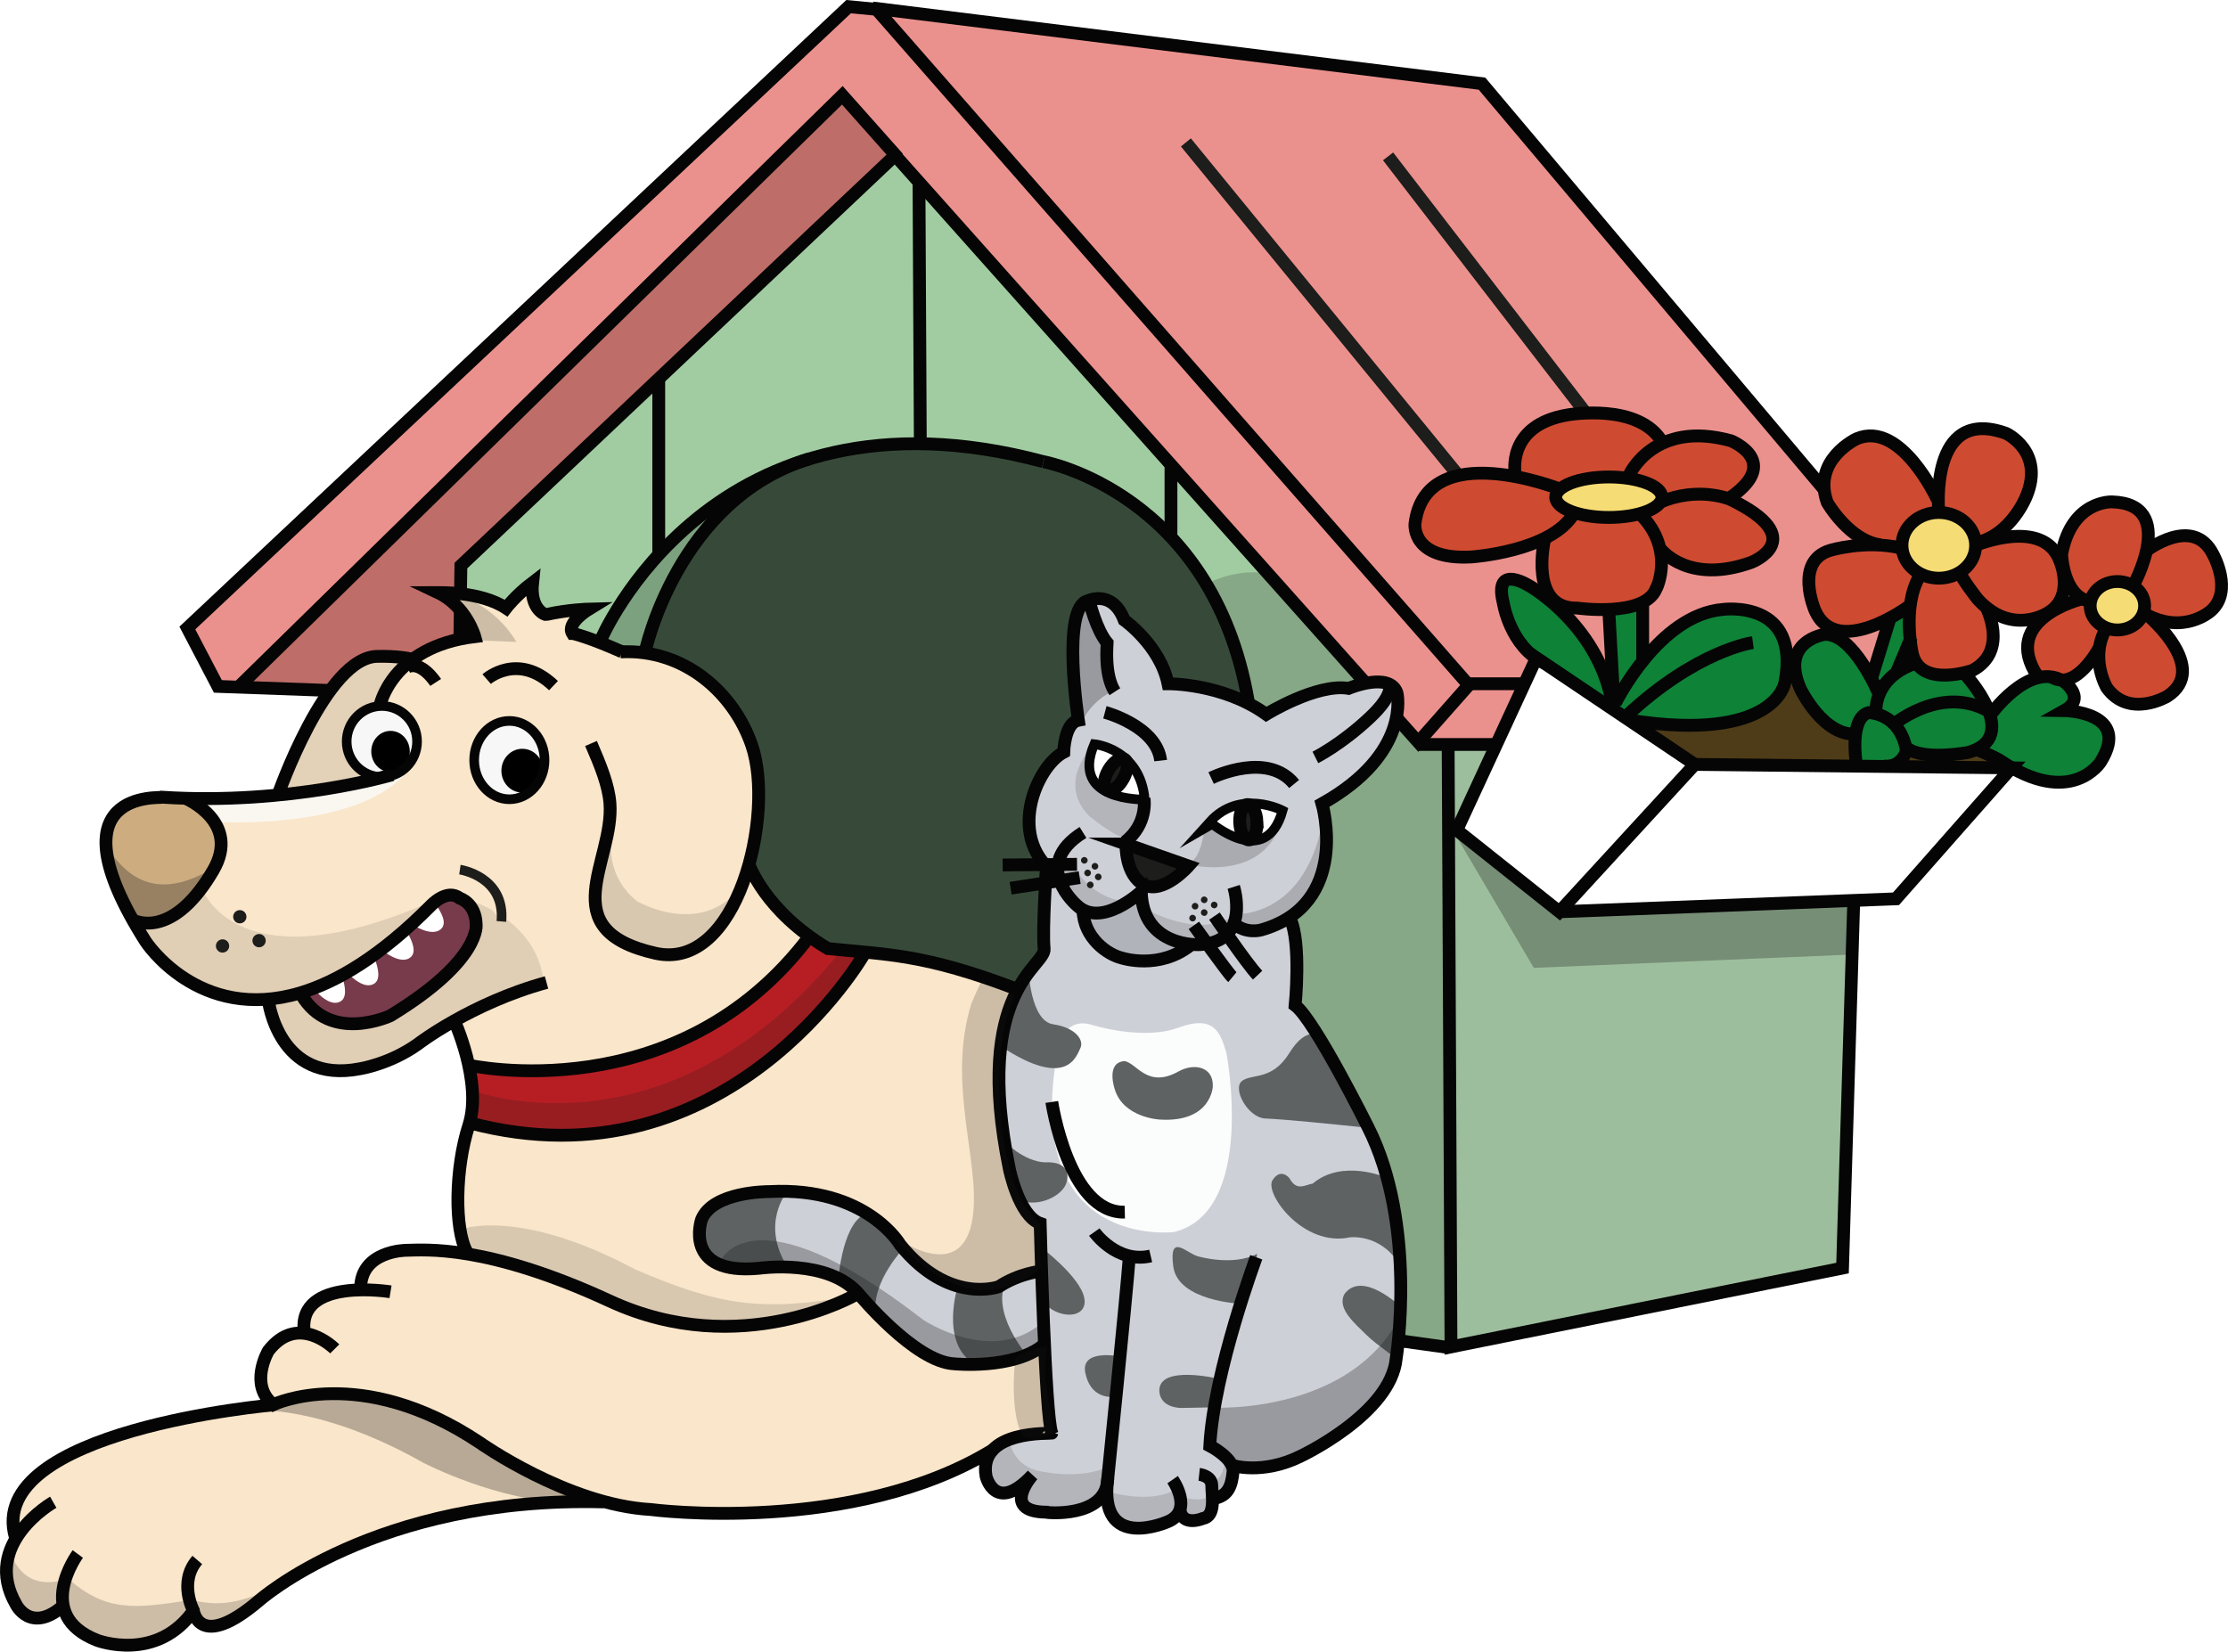 <?xml version="1.0" encoding="UTF-8"?><svg xmlns="http://www.w3.org/2000/svg" xmlns:xlink="http://www.w3.org/1999/xlink" viewBox="0 0 173.782 128.848"><defs><linearGradient x1="127.663" y1="85.184" x2="139.041" y2="50.522" gradientUnits="userSpaceOnUse"><stop offset="0" stop-color="#84888c"/><stop offset=".283" stop-color="#9ea1a6"/><stop offset="1" stop-color="#dfe0e6"/></linearGradient><linearGradient x1="108.417" y1="60.902" x2="102.451" y2="54.681" gradientUnits="userSpaceOnUse"><stop offset="0" stop-color="#dfe0e6"/><stop offset=".884" stop-color="#8e9296"/><stop offset="1" stop-color="#84888c"/></linearGradient><linearGradient x1="89.834" y1="56.936" x2="77.769" y2="44.358" xlink:href="#c"/><linearGradient x1="2.198" y1="59.598" x2="13.586" y2="66.725" gradientUnits="userSpaceOnUse"><stop offset=".001" stop-color="#7b633f"/><stop offset=".335" stop-color="#7d6540"/><stop offset=".53" stop-color="#856c47"/><stop offset=".688" stop-color="#937952"/><stop offset=".828" stop-color="#a78b62"/><stop offset=".953" stop-color="#c1a276"/><stop offset="1" stop-color="#cdad80"/></linearGradient></defs><g><path d="m21.864,109.165s8.286-8.389,25.375-.931c0,0,17.607,7.561,34.801,3.573" fill="#7b633f" stroke="#050505" stroke-miterlimit="10"/><path d="m21.319,109.58s6.965-8.388,26.437-1.76c19.472,6.628,32.106,4.245,33.09,4.09" fill="#7b633f" stroke="#050505" stroke-miterlimit="10"/><polygon points="14.51 49.094 16.892 53.755 25.593 53.962 27.664 51.993 30.564 51.166 32.014 51.58 35.949 49.82 35.949 44.019 69.817 12.223 87.32 31.798 99.439 45.469 105.342 51.787 110.624 57.898 116.527 58.312 118.597 53.445 119.737 51.373 117.874 49.301 117.252 46.402 117.382 45.211 118.34 45.263 120.333 46.169 120.359 43.503 120.359 41.948 116.941 43.191 114.663 43.605 111.246 42.88 110.313 41.016 111.661 38.633 114.766 37.183 116.839 36.872 118.184 36.872 118.495 34.284 120.05 32.885 124.038 32.16 126.78 32.419 128.645 33.454 129.785 34.802 131.339 34.179 134.758 34.386 136.31 35.423 136.827 36.976 136.103 38.115 135.273 38.944 136.723 39.876 137.657 41.015 138.175 42.362 137.345 43.501 135.689 44.226 133.617 44.537 131.856 44.226 130.096 43.501 129.37 42.983 129.37 45.469 128.749 46.505 128.231 48.058 128.231 49.612 128.231 50.855 130.405 49.094 132.476 47.851 136 47.748 137.864 48.368 139.002 49.612 139.417 51.062 140.038 51.372 141.074 50.026 142.524 49.715 143.973 50.233 145.216 51.787 145.943 52.822 146.563 50.855 147.184 49.301 147.184 48.368 144.905 49.301 143.249 49.197 141.904 48.058 140.97 46.09 141.074 44.226 142.007 43.087 144.181 42.568 146.149 42.465 143.87 41.325 142.524 39.151 142.11 37.701 140.919 36.563 128.231 21.44 121.085 13.465 116.114 7.562 115.493 6.733 89.91 3.419 76.342 1.969 71.681 1.036 67.85 .622 65.778 .622 14.51 49.094" fill="#eb918d" stroke-width="0"/><polygon points="121.68 47.308 125.669 47.438 125.669 49.302 125.669 53.418 123.649 49.534 121.68 47.308" fill="#eb918d" stroke-width="0"/><line x1="113.783" y1="37.132" x2="92.499" y2="11.11" fill="none" stroke="#1d1d1b" stroke-miterlimit="10"/><line x1="123.881" y1="32.472" x2="108.268" y2="12.198" fill="none" stroke="#1d1d1b" stroke-miterlimit="10"/><polygon points="132.01 59.814 156.701 59.983 147.806 70.119 121.654 71.155 113.628 64.682 119.79 51.321 132.01 59.814" fill="url(#b)" stroke-width="0"/><polygon points="108.811 56.189 110.573 57.975 112.671 58.002 116.736 58.156 113.551 64.786 120.436 70.223 121.887 71.077 133.669 70.637 144.025 70.171 144.595 70.223 143.87 93.319 143.767 97.98 143.666 99.016 112.955 105.282 109.175 104.66 109.123 98.807 107.622 90.419 103.996 83.169 101.822 79.234 100.941 78.043 100.941 74.521 100.836 72.553 100.836 71.414 102.598 69.446 103.53 67.167 103.427 65.199 103.064 62.662 105.291 61.419 107.103 59.348 107.931 58.261 108.811 56.189" fill="#a1cca1" stroke-width="0"/><polyline points="70.749 80.762 71.681 80.917 74.943 79.674 75.41 78.975 74.555 76.8 72.924 75.48 72.691 74.237 72.691 71.362 72.924 69.11 76.031 70.275 78.905 70.819 81.391 70.353" fill="#a1cca1" stroke-width="0"/><polyline points="97.082 54.661 98.403 55.516 100.423 54.584 103.297 53.807 105.317 53.652 106.404 53.263 104.229 50.622 97.626 43.631 92.965 38.193 89.547 34.387 85.974 30.426 78.75 22.114 69.584 12.249 35.949 44.175 35.872 49.613 46.436 50.078 47.911 50.933 50.164 50.777 53.349 51.943 56.146 53.807 57.699 56.293 59.097 60.488 59.097 63.75 58.787 65.459 58.422 67.427 59.975 69.796 61.006 71.414 62.372 72.165 62.826 74.547 62.749 76.956 63.914 79.829 66.477 81.615 69.273 81.615 70.905 79.441" fill="#a1cca1" stroke-width="0"/><polygon points="18.705 53.496 65.7 7.433 69.817 12.12 35.949 44.175 35.949 49.82 33.1 50.933 31.858 51.71 29.321 51.321 27.585 51.865 25.593 53.962 18.705 53.496" fill="#bf6d68" stroke-width="0"/><polyline points="113.005 105.127 109.175 104.66 108.725 93.815 106.687 87.985 103.751 82.399 101.019 78.431 101.019 73.797 100.631 71.674 101.932 70.341 103.375 66.495 103.167 62.818 105.86 60.901 107.725 58.83 108.915 56.905 109.096 55.904 110.805 58.079 112.942 58.235 112.904 62.973" fill="#1d1d1b" opacity=".2" stroke-width="0"/><polygon points="112.98 58.002 113.292 105.074 143.82 99.016 144.673 70.275 121.837 71.129 113.602 64.838 116.71 58.002 112.98 58.002" fill="#9dbe9d" stroke-width="0"/><path d="m94.053,45.573s2.589-1.45,5.282-.726l1.243,1.554,3.107,3.832,1.761,1.967.725,1.243-1.139.415-3.21.31-2.694,1.243-1.864-.622-1.036-4.868-1.657-3.108-.517-1.242Z" fill="#1d1d1b" opacity=".2" stroke-width="0"/><polygon points="113.421 64.941 119.635 75.506 144.389 74.469 144.699 70.179 129.632 70.693 121.63 71.002 113.421 64.941" fill="#1d1d1b" opacity=".3" stroke-width="0"/><polygon points="127.571 56.681 128.62 57.38 130.213 58.468 131.764 59.439 133.125 59.711 153.904 59.827 156.895 59.983 138.913 51.749 128.736 55.477 127.3 56.293 127.571 56.681" fill="#4e3c18" stroke-width="0"/><polygon points="112.58 37.552 111.415 38.485 110.716 39.728 110.366 41.068 110.832 42.232 112.152 43.087 115.415 43.32 119.842 42.31 120.464 42.077 120.308 43.786 120.542 45.884 121.63 46.894 123.881 47.593 127.532 47.282 129.241 45.651 129.63 43.087 130.95 43.864 133.01 44.407 135.223 44.252 137.631 43.165 138.252 41.767 137.474 40.524 135.923 39.514 135.144 38.738 136.155 37.573 136.62 36.407 136.466 35.241 134.834 34.387 132.348 33.99 130.405 34.387 129.552 34.155 128.387 33.067 125.278 31.979 123.104 32.367 121.163 32.446 119.61 32.989 118.444 34.62 118.055 36.174 118.055 36.95 116.036 36.64 113.551 37.359 112.58 37.552" fill="#ce4b31" stroke-width="0"/><polygon points="143.145 40.214 142.214 38.426 142.524 36.718 143.767 34.776 145.787 33.921 147.341 34.465 149.049 35.941 150.136 37.494 150.991 39.126 151.768 36.096 152.777 34.077 154.798 33.533 156.429 33.844 157.749 35.087 158.372 36.485 157.827 38.97 156.429 41.068 154.641 42.232 157.749 41.922 159.148 42.077 160.389 43.398 160.855 45.185 160.623 46.738 158.68 48.214 155.964 48.136 154.953 47.515 155.419 49.379 155.263 50.7 154.564 51.787 153.244 52.486 151.302 52.72 149.826 52.33 149.283 50.7 148.971 48.291 148.738 47.204 147.649 48.136 145.321 48.914 143.922 49.224 142.447 48.758 141.748 47.825 141.204 46.505 141.125 44.796 141.826 43.553 144.389 42.543 145.864 42.467 143.145 40.214" fill="#ce4b31" stroke-width="0"/><polygon points="160.7 42.854 161.477 41.301 162.254 40.291 163.187 39.436 165.439 39.359 167.226 40.524 167.382 42.155 167.538 43.01 169.167 42.077 171.188 42.077 172.43 43.165 173.129 44.796 173.051 46.894 171.731 48.058 169.712 48.525 168.004 48.291 169.012 49.613 169.789 51.088 170.177 52.641 169.478 54.273 167.769 54.74 166.061 54.817 164.741 54.196 163.885 52.72 163.653 50.777 162.721 52.176 161.245 52.874 159.693 52.72 158.526 52.486 158.06 50.855 158.447 48.991 159.926 47.981 162.022 46.971 162.721 46.894 161.556 45.573 160.7 42.854" fill="#ce4b31" stroke-width="0"/><polygon points="122.483 37.65 124.038 37.417 126.989 37.339 128.698 37.805 129.552 38.66 129.319 39.669 127.532 40.057 123.96 40.136 122.327 39.98 121.318 39.126 121.473 38.271 122.483 37.65" fill="#f6dc74" stroke-width="0"/><polygon points="148.351 41.844 149.36 40.602 151.38 39.902 152.777 40.446 153.633 41.145 153.944 42.854 152.777 44.874 150.136 45.185 148.894 44.252 148.351 42.699 148.351 41.844" fill="#f6dc74" stroke-width="0"/><polygon points="163.42 46.272 164.896 45.185 166.216 45.651 167.226 46.894 166.76 48.214 165.673 49.069 163.885 49.069 163.108 48.136 163.42 46.272" fill="#f6dc74" stroke-width="0"/><polygon points="117.979 49.146 117.434 47.204 117.278 45.107 117.77 45.263 118.78 45.418 120.101 46.246 121.058 46.919 122.379 48.059 124.116 50.078 125.512 53.108 125.747 55.128 122.637 53.341 120.152 51.865 118.91 50.622 117.979 49.146" fill="#0e8237" stroke-width="0"/><polygon points="126.212 54.196 128.231 51.554 130.405 49.302 133.281 47.748 135.532 47.515 137.864 48.136 139.028 49.534 139.262 51.399 138.64 54.273 137.32 55.361 133.826 56.526 131.106 56.759 127.3 56.293 125.747 55.128 126.212 54.196" fill="#0e8237" stroke-width="0"/><polygon points="128.231 47.049 128.231 50.389 128.231 51.554 125.823 54.584 125.669 50.389 125.589 47.593 128.231 47.049" fill="#0e8237" stroke-width="0"/><polygon points="145.01 51.361 143.145 49.613 141.826 49.651 140.387 50.545 140.078 51.787 140.622 54.389 143.223 56.836 144.544 57.341 144.584 58.273 144.699 59.594 145.826 59.788 147.728 59.711 148.738 58.817 149.826 58.74 151.728 58.972 154.37 58.39 155.496 59.205 157.594 60.409 160.04 61.031 162.644 60.448 164.042 59.245 164.508 57.924 164.119 56.603 162.176 55.671 160.663 55.632 161.711 54.778 161.672 53.924 160.894 53.224 159.42 52.836 157.594 53.496 155.886 54.74 155.147 55.593 154.216 53.496 153.244 52.486 151.807 52.797 150.02 52.33 149.166 51.166 148.971 50.389 149.049 49.613 148.932 47.36 147.302 48.175 146.446 51.438 145.903 52.914 145.01 51.361" fill="#0e8237" stroke-width="0"/><polygon points="50.345 50.647 51.278 47.904 52.883 44.589 54.903 41.586 56.922 39.514 59.305 37.598 62.257 36.096 62.671 35.734 61.566 36.194 56.974 38.592 54.631 39.986 52.639 41.896 50.016 44.605 48.275 46.919 47.135 49.042 47.032 50.13 47.654 50.493 48.947 50.596 50.345 50.647" fill="#7ca17e" stroke-width="0"/><polygon points="50.345 50.647 51.795 46.894 53.738 43.087 57.388 39.126 60.495 36.64 62.671 35.734 68.735 34.616 72.147 34.309 75.021 34.62 83.022 36.485 87.139 38.116 90.323 40.679 92.421 42.776 94.518 45.962 95.917 48.991 96.926 52.097 97.238 54.894 79.104 77.172 64.572 74 61.479 71.674 58.694 67.841 50.345 50.647" fill="#374a39" stroke-width="0"/><polyline points="35.872 49.613 35.949 44.123 69.817 12.12 110.624 57.898 114.559 53.445 68.366 .727 66.192 .519 14.614 48.991 16.995 53.548 25.591 53.859" fill="none" stroke="#050505" stroke-miterlimit="10"/><polyline points="70.05 12.327 65.7 7.433 18.705 53.496" fill="none" stroke="#050505" stroke-miterlimit="10"/><polyline points="68.056 .623 115.595 6.527 142.265 38.167" fill="none" stroke="#050505" stroke-miterlimit="10"/><line x1="71.681" y1="14.398" x2="71.784" y2="34.619" fill="none" stroke="#050505" stroke-miterlimit="10"/><line x1="51.382" y1="29.727" x2="51.382" y2="43.191" fill="none" stroke="#050505" stroke-miterlimit="10"/><line x1="91.334" y1="36.174" x2="91.334" y2="41.689" fill="none" stroke="#050505" stroke-miterlimit="10"/><line x1="114.405" y1="53.341" x2="118.91" y2="53.341" fill="none" stroke="#050505" stroke-miterlimit="10"/><line x1="110.598" y1="58.079" x2="116.503" y2="58.079" fill="none" stroke="#050505" stroke-miterlimit="10"/><polygon points="132.194 59.633 121.63 71.129 113.628 64.759 119.842 51.321 132.194 59.633" fill="none" stroke="#050505" stroke-miterlimit="10"/><polyline points="132.194 59.633 156.895 59.904 147.884 70.119 121.63 71.129" fill="none" stroke="#050505" stroke-miterlimit="10"/><polyline points="112.955 58.208 113.176 105.074 143.716 98.925 144.593 70.223" fill="none" stroke="#050505" stroke-miterlimit="10"/><line x1="113.005" y1="105.127" x2="109.272" y2="104.608" fill="none" stroke="#050505" stroke-miterlimit="10"/><path d="m46.824,50.001s8.705-20.895,34.566-13.983" fill="none" stroke="#050505" stroke-miterlimit="10"/><path d="m81.391,36.018s13.142,2.382,15.964,18.643" fill="none" stroke="#050505" stroke-miterlimit="10"/><path d="m50.32,50.855s2.486-11.884,12.817-15.069" fill="none" stroke="#050505" stroke-miterlimit="10"/><polygon points="17.021 77.655 19.351 77.809 20.828 78.12 21.06 79.441 22.614 82.004 24.634 83.247 28.517 83.17 30.693 82.47 33.178 80.917 34.577 79.907 35.275 79.907 35.742 81.15 36.441 83.79 36.596 85.811 36.13 88.84 35.509 91.558 35.742 95.365 35.897 97.151 36.364 98.084 34.11 97.617 31.858 97.695 29.45 97.928 28.051 99.559 27.974 100.803 26.032 100.803 24.712 101.502 23.702 102.899 23.468 104.453 22.149 104.375 20.673 105.774 20.283 108.026 20.983 109.502 17.409 110.124 13.06 111.056 9.875 111.755 6.69 112.687 3.971 114.397 2.03 115.872 .942 118.048 1.02 119.834 .32 122.242 .786 124.649 1.796 126.126 3.505 126.047 4.67 125.658 5.603 126.825 7.933 128.222 10.885 128.534 12.671 127.369 14.225 126.747 15.156 126.126 16.089 126.825 19.041 125.581 24.712 121.93 27.275 120.61 34.887 118.357 42.344 117.269 46.151 117.114 50.034 117.814 56.715 118.202 62.463 117.891 67.279 116.883 71.163 115.949 74.969 114.474 76.911 113.62 78.154 112.532 80.717 111.989 81.727 111.755 81.494 108.182 81.028 95.986 80.25 94.899 78.776 92.49 78.075 89.694 77.921 85.034 79.116 77.091 72.328 75.245 74.114 76.489 75.124 77.576 75.357 79.364 74.037 80.606 78.206 76.753 77.584 76.53 76.488 76.155 75.852 76.075 75.218 75.752 73.557 75.503 71.553 74.884 69.822 74.547 66.642 74.342 63.69 73.44 62.809 72.984 62.564 72.618 62.173 72.3 61.006 71.414 59.707 69.693 58.422 67.427 58.793 64.652 58.968 60.643 58.049 56.254 56.482 54.35 54.049 52.02 52.054 51.399 49.569 50.933 47.782 50.7 46.824 49.974 44.558 49.496 44.539 48.447 45.607 47.671 43.995 47.554 42.305 48.019 41.84 47.787 41.128 45.677 39.276 47.438 36.596 46.544 33.994 46.272 36.649 48.654 36.906 49.43 35.12 49.767 33.1 50.933 31.858 51.71 30.226 51.243 27.585 51.865 25.333 54.35 24.012 56.06 22.691 59.089 21.915 60.643 21.294 62.196 18.963 62.351 17.021 62.429 14.692 62.584 12.593 62.351 10.185 62.507 8.476 63.983 8.089 65.925 8.632 68.566 9.254 70.353 10.729 73.149 11.817 74.469 14.38 76.644 17.021 77.655" fill="#fae6ca" stroke-width="0"/><path d="m14.2,70.948l-1.736.881-1.942.155,1.294,2.486,2.823,2.098,2.952,1.009,3.807.233,5.265-1.698,2.735-1.797s4.893-4.169,4.894-4.273c-15.847,7.224-18.54-.751-18.54-.751" fill="#1d1d1b" opacity=".12" stroke-width="0"/><polygon points="21.786 61.808 23.961 56.914 25.826 53.885 26.913 52.486 28.466 51.243 30.175 51.399 31.574 51.632 30.719 52.874 29.942 54.506 29.787 55.128 28.311 55.438 27.301 56.836 27.069 58.235 28.001 59.866 29.321 60.72 26.991 61.342 24.194 61.575 21.786 61.808" fill="#1d1d1b" opacity=".1" stroke-width="0"/><path d="m36.572,70.223s5.385,1.45,5.851,6.525c-.052,0-4.298,1.501-4.298,1.501l-4.194,2.278-2.952,1.812-3.004,1.14-3.158-.259-2.175-1.244-1.191-2.019-.518-1.966,4.298-1.141,3.314-2.02,3.159-2.693,2.227-1.812,1.709-.413.932.31Z" fill="#1d1d1b" opacity=".12" stroke-width="0"/><path d="m35.95,95.908s4.453-1.76,13.567,3.108c6.732,2.899,9.943,3.314,17.141,2.072l-3.729,1.486-7.587.883-7.304-1.749-4.633-1.954-5.59-1.67h-1.451l-.414-2.175Z" fill="#1d1d1b" opacity=".15" stroke-width="0"/><path d="m17.054,110.279s5.865-1.867,15.977,3.84c0,0,5.877,3.062,11.431,3.107l2.491-.284-6.564-2.672-3.552-2.513-2.874-1.211-2.31-.913-3.31-.611-2.847-.186-2.306.253-2.77.783-3.367.407Z" fill="#1d1d1b" opacity=".3" stroke-width="0"/><path d="m.737,120.868s.776,3.575,4.557,2.281c3.003,2.588,5.074,2.382,9.684,1.656,3.625.983,5.994-.778,12.829-4.273l-5.141,2.582-3.05,2.097-1.487,1.133-2.039.48-.906-1.296-1.63,1.956-3.527.861-3.331-.803-1.554-1.629-.508-.4-1.128.532-2.143-.555-1.042-3.25.416-1.374Z" fill="#1d1d1b" opacity=".2" stroke-width="0"/><path d="m47.683,65.382s-.333,1.85.798,3.598c.302.466.714.953,1.256,1.361.317.161.631.302.943.423.349.134.692.243,1.03.328.829.208,1.623.271,2.359.196,1.734-.173,3.145-1.096,3.928-2.618,0,0,.413-1.894.795-2.811l-.898,3.173-1.167,2.161-2.098,2.356-1.414.661-2.922-.061-2.054-.917-1.416-1.767v-3.315l.858-2.77Z" fill="#1d1d1b" opacity=".15" stroke-width="0"/><path d="m16.583,64.112s13.36.933,16.001-5.282l-2.227,1.606-2.434.57-2.849.57-1.501.258-3.728.31-2.331.208-2.538-.053,1.606,1.812Z" fill="#faf7f1" stroke-width="0"/><path d="m34.176,46.195l1.981,1.787.543,1.01.492.958,3.082.129s-1.903-3.612-6.098-3.884Z" fill="#1d1d1b" opacity=".2" stroke-width="0"/><polygon points="80.536 62.584 80.302 64.216 80.77 65.847 81.624 67.582 81.183 70.119 81.391 73.304 81.261 74.158 80.302 75.868 79.138 77.655 78.361 79.984 77.895 82.703 77.817 85.811 78.724 91.172 79.371 93.268 80.25 94.899 81.236 95.676 81.236 98.084 81.197 99.21 79.448 99.482 77.779 100.531 75.41 100.621 73.312 99.715 71.332 98.278 69.195 95.831 66.128 93.927 62.671 92.996 60.107 93.034 57.971 93.345 55.835 93.772 54.942 94.899 54.631 96.685 55.213 98.006 56.961 98.977 59.602 98.861 62.864 99.094 65.427 99.908 67.758 101.85 70.167 104.181 72.846 105.889 75.837 106.474 78.517 106.278 80.964 105.23 81.43 105.503 81.469 107.21 81.896 110.201 81.935 111.755 79.488 112.181 77.895 112.493 77.118 113.697 77.04 115.483 77.935 116.417 79.371 116.026 79.76 116.261 79.798 117.077 80.77 117.891 83.605 117.93 85.041 117.387 86.09 116.532 86.595 117.891 87.255 118.862 89.12 119.056 90.945 118.591 91.994 118.009 92.887 118.513 93.82 118.434 94.518 117.464 94.829 116.921 95.49 116.727 96.228 115.6 96.267 114.397 97.781 114.552 100.655 113.773 103.064 112.687 106.093 110.512 107.569 109.114 108.811 106.551 109.278 102.666 109.2 98.939 109.045 94.899 107.88 90.937 106.326 87.131 105.083 85.034 104.074 82.936 102.209 79.829 100.966 78.509 100.966 77.265 101.2 74.392 100.966 72.838 100.733 71.44 101.433 70.973 102.753 69.032 103.375 66.857 103.375 64.604 102.986 62.74 104.152 61.963 105.783 61.031 107.025 59.555 108.345 58.002 109.2 55.361 109.123 54.117 108.268 53.418 106.637 53.186 105.317 53.496 103.996 53.729 101.51 54.04 99.879 54.894 98.558 55.593 96.926 54.584 95.218 53.885 93.431 53.573 91.489 53.496 91.023 52.486 90.091 51.01 89.391 50.078 88.149 48.914 87.372 48.058 86.673 47.049 85.119 46.582 84.11 47.593 83.566 50.001 83.721 53.573 83.876 55.593 83.954 56.37 83.177 56.759 83.022 58.156 81.856 59.633 80.847 61.342 80.536 62.584" fill="#ced0d7" stroke-width="0"/><polygon points="87.838 65.847 90.091 66.702 91.878 67.167 92.887 67.555 91.023 68.954 89.469 69.11 88.459 68.41 87.916 66.779 87.838 65.847" fill="#1d1d1b" stroke-width="0"/><path d="m84.835,67.115c0,.144-.116.259-.26.259-.142,0-.258-.115-.258-.259,0-.142.116-.258.258-.258.143,0,.26.116.26.258Z" fill="#1d1d1b" stroke-width="0"/><path d="m85.663,67.582c0,.142-.115.258-.258.258s-.259-.116-.259-.258c0-.144.116-.26.259-.26s.258.117.258.26Z" fill="#1d1d1b" stroke-width="0"/><path d="m85.093,68.099c0,.143-.116.259-.258.259-.144,0-.26-.117-.26-.259s.116-.259.26-.259c.142,0,.258.116.258.259Z" fill="#1d1d1b" stroke-width="0"/><path d="m85.921,68.41c0,.143-.115.259-.258.259-.143,0-.26-.116-.26-.259s.117-.259.26-.259c.143,0,.258.116.258.259Z" fill="#1d1d1b" stroke-width="0"/><path d="m85.301,69.032c0,.143-.115.259-.259.259-.143,0-.259-.116-.259-.259s.116-.259.259-.259c.144,0,.259.115.259.259Z" fill="#1d1d1b" stroke-width="0"/><path d="m92.944,71.379c.136-.044.282.03.325.167.044.138-.031.283-.167.325-.137.044-.282-.031-.326-.167-.043-.137.031-.282.168-.325Z" fill="#1d1d1b" stroke-width="0"/><path d="m93.136,70.448c.137-.044.282.032.326.168.043.137-.031.283-.168.326-.138.042-.283-.033-.327-.169-.042-.137.034-.281.169-.325Z" fill="#1d1d1b" stroke-width="0"/><path d="m93.847,69.949c.136-.042.282.032.325.168.044.137-.031.284-.166.326-.138.043-.283-.032-.327-.168-.042-.136.033-.282.169-.326Z" fill="#1d1d1b" stroke-width="0"/><path d="m94.627,70.353c.136-.042.282.032.325.168.044.136-.031.282-.167.326-.137.043-.281-.032-.325-.168-.043-.137.032-.282.167-.326Z" fill="#1d1d1b" stroke-width="0"/><path d="m93.849,70.946c.135-.043.281.032.324.168.044.137-.031.283-.166.326-.138.043-.283-.033-.327-.169-.043-.137.033-.282.169-.325Z" fill="#1d1d1b" stroke-width="0"/><polygon points="89.275 62.119 88.848 60.681 88.033 59.671 87.022 58.74 86.012 58.312 85.237 58.235 84.926 59.323 85.391 61.186 86.789 61.847 88.459 62.003 89.275 62.119" fill="#fff" stroke-width="0"/><polygon points="94.402 64.06 95.373 63.439 96.539 62.856 97.859 62.818 99.646 62.973 100.112 63.245 99.685 64.06 99.336 64.759 98.675 65.382 97.549 65.536 96.151 65.498 95.45 64.838 94.906 64.72 94.402 64.06" fill="#fff" stroke-width="0"/><polygon points="96.888 62.856 96.539 63.788 96.655 64.759 97.082 65.303 97.899 65.459 97.937 64.838 98.053 63.634 97.859 62.818 96.888 62.856" fill="#1d1d1b" stroke-width="0"/><polygon points="87.604 60.604 87.877 59.866 87.799 59.4 87.255 59.323 86.44 59.905 86.207 60.565 86.168 61.381 86.556 61.847 87.216 61.458 87.604 60.604" fill="#1d1d1b" stroke-width="0"/><path d="m82.505,81.927s.361-2.694,2.692-1.968c0,0,3.936,1.243,6.732.207,2.797-1.035,3.263.415,3.728,1.968,0,0,2.381,12.377-4.092,13.983,0,0-11.96,1.45-9.061-14.189Z" fill="#fbfcfc" stroke-width="0"/><polygon points="84.472 71.206 84.575 72.345 85.871 73.9 88.667 74.884 91.566 74.469 92.654 73.641 90.894 73.175 89.702 71.569 89.03 69.446 87.269 70.689 85.456 71.155 84.472 71.206" fill="#b0b3ba" stroke-width="0"/><path d="m84.965,46.79l.983,2.279.466,1.501v1.658l.622,1.58s-1.709.582-2.68,2.524l-.427-3.017-.156-2.9v-2.381l1.192-1.243Z" fill="#1d1d1b" opacity=".3" stroke-width="0"/><path d="m102.96,80.839s-1.035-.881-2.381,1.294c-1.348,2.175-2.849,1.605-3.678,2.175-.827.569.415,2.9,1.814,2.951,1.397.053,5.074.416,7.973.726" fill="#5e6263" stroke-width="0"/><path d="m108.137,91.869s-3.417-1.501-5.747.466c-.622.104-1.244.622-1.812-.415,0,0-.66-.867-1.321.144-.661,1.01,2.369,5.243,6.02,4.466,0,0,2.29-.311,3.767,1.941" fill="#5e6263" stroke-width="0"/><path d="m109.278,101.968s-2.978-2.899-4.402-1.035c-.646,1.139.829,2.33,1.709,3.21.881.881,2.227,1.606,2.279,2.02" fill="#5e6263" stroke-width="0"/><path d="m78.05,81.615c5.18,3.418,5.904.777,6.215.155.31-.621-.363-1.605-2.123-1.864-1.762-.26-1.916-4.194-1.916-4.194l-1.399,2.279-.44,1.526-.231,1.528-.105.569" fill="#5e6263" stroke-width="0"/><path d="m78.309,89.022s1.554,1.604,3.211,1.656c1.424-.071,1.968.608,1.657,1.607-.341,1.092-2.486,2.07-3.885,1.19" fill="#5e6263" stroke-width="0"/><path d="m86.958,85.008s-.75-2.123.75-2.227c.959.13,1.761,2.175,4.222.803,1.224-.682,2.744-.362,2.666,1.191,0,0-.128,2.822-4.142,2.564,0,0-2.796-.129-3.496-2.331Z" fill="#5e6263" stroke-width="0"/><path d="m95.036,107.56s-4.713-1.139-4.608.984c.077,1.165,1.346,1.294,1.709,1.294s2.486-.052,2.486-.052l.414-2.226Z" fill="#5e6263" stroke-width="0"/><path d="m87.372,105.825s-3.106-.646-2.719,1.269c.388,1.916,1.812,1.916,2.33,1.891" fill="#5e6263" stroke-width="0"/><path d="m81.158,97.268s3.107,2.331,3.417,4.001c.311,1.669-2.135,1.709-3.301.194.04.142-.116-4.194-.116-4.194Z" fill="#5e6263" stroke-width="0"/><path d="m93.431,98.006s2.693.802,4.608-.182c.105.053-.568,1.917-.568,1.917l-.725,1.967s-4.869-.206-5.23-2.899c-.363-2.693,1.035-1.036,1.915-.803Z" fill="#5e6263" stroke-width="0"/><path d="m74.71,100.336s-1.398,4.35,1.204,6.02c-.078,0,3.302-.35,3.302-.35l.932-.233s-3.029-3.456-1.593-6.02l-1.085.661-1.71.038-1.049-.116Z" fill="#5e6263" stroke-width="0"/><path d="m70.477,97.384s-2.486,2.603-2.175,5.049l-1.631-1.669-1.282-.971s.349-4.776,2.369-5.165c.039.078.894.815.894.815l.738.622.543.699.543.621Z" fill="#5e6263" stroke-width="0"/><path d="m61.35,93.034s-2.019,2.448.039,5.75c0-.04-1.709,0-1.709,0l-1.747.077-2.252-.194-.777-1.321-.233-1.864.466-1.243,1.554-.661,2.02-.544h2.641Z" fill="#5e6263" stroke-width="0"/><path d="m102.805,59.037s-1.192,2.797.362,3.781c.051,0,2.072-1.45,2.072-1.45l1.761-1.762,1.811-3.159.103-2.486h-.621l-1.656,2.382-1.917,1.296-1.915,1.398Z" fill="url(#c)" stroke-width="0"/><path d="m84.836,47.075l.361,1.139.674,1.14.207.829.103,1.45.621,1.812s.064-.026.207.518c-1.153,2.602-2.9,1.658-2.9,1.658l-.259-3.471-.052-3.572,1.037-1.502Z" fill="url(#d)" stroke-width="0"/><path d="m78.724,112.48s.311,1.683,2.02,2.2c0,0,3.34.932,5.878-.337l-.544,2.176-1.631,1.112-2.563.26-2.124-.414.052-1.166-1.06.233-1.321-.595-.596-1.605.413-1.061,1.476-.803Z" fill="#1d1d1b" opacity=".15" stroke-width="0"/><path d="m86.454,116.377s3.378,1.047,5.397-.271l.195,1.554-.933,1.166-2.174.466-1.826-.391-.66-2.523Z" fill="#1d1d1b" opacity=".15" stroke-width="0"/><path d="m92.066,116.707s1.554.7,2.622-.175l-.078,1.165-.349.66-1.127.271-.971-.232-.097-1.69Z" fill="#1d1d1b" opacity=".15" stroke-width="0"/><path d="m95.561,113.697s-.019,1.727-1.068,1.942l.019.737.078.291.602.116.757-.892.175-1.556-.563-.64Z" fill="#1d1d1b" opacity=".15" stroke-width="0"/><path d="m94.843,109.813s10.527.466,14.371-7.147l-.156,1.788-.116,1.825-.466,1.359-1.709,2.603-1.864,1.048-2.214,1.632-1.359.66-1.321.505-2.796.312-1.087-.061-.563-.64-1.379-.856.661-3.029Z" fill="#1d1d1b" opacity=".3" stroke-width="0"/><path d="m85.301,58.105s-2.951,2.849-.362,5.542c0,0,2.279,1.864,2.952,1.708l.984-1.19.142-1.852h-.933l-2.485-.932-.622-1.514.324-1.761Z" fill="#1d1d1b" opacity=".15" stroke-width="0"/><path d="m82.97,66.339s1.503,3.677,4.816,3.987l-1.449.88h-1.398l-1.295-.776-.725-1.191-.362-2.02.413-.88Z" fill="#1d1d1b" opacity=".15" stroke-width="0"/><path d="m89.238,70.844s4.401,2.589,7.146.466l-.103,1.45-1.864,1.088h-1.502l-1.554-.467-1.346-.932-.776-1.605Z" fill="#1d1d1b" opacity=".15" stroke-width="0"/><path d="m96.384,71.31s5.644.363,6.888-7.872l.259,1.916-.363,2.591-1.346,2.485-1.865,1.657-1.917.519-1.345-.156-.467-.363.156-.776Z" fill="#1e1e1d" opacity=".2" stroke-width="0"/><path d="m93.949,64.267s-.05,2.59-1.294,3.16c0,0,6.421,1.708,7.509-4.195l-.569,1.191-.88.984-1.088.052-1.708-.155-.571-.414-1.398-.622Z" fill="#1d1d1b" opacity=".2" stroke-width="0"/><path d="m56.146,98.447s2.355-5.957,15.847,4.505c0,0,5.334,3.599,9.269.259l.156,1.657-1.346.776-2.693.675-2.538.103-2.9-.881-2.848-2.226-1.864-2.122-1.916-1.296-1.605-.777-2.33-.208h-2.123l-1.917.105-1.191-.57Z" fill="#1d1d1b" opacity=".3" stroke-width="0"/><polygon points="32.065 56.603 32.376 58.156 31.988 59.477 30.822 60.332 28.492 60.176 27.172 58.468 27.404 56.992 28.57 55.283 30.434 55.128 32.065 56.603" fill="#f7f7f7" stroke-width="0"/><polygon points="37.036 58.7 37.036 60.409 38.823 62.429 40.299 62.429 42.085 61.031 42.319 59.477 42.085 57.691 40.688 56.526 39.134 56.37 38.124 56.759 37.036 58.7" fill="#f7f7f7" stroke-width="0"/><path d="m31.962,58.622c0,.888-.672,1.606-1.501,1.606s-1.502-.718-1.502-1.606.672-1.605,1.502-1.605,1.501.719,1.501,1.605Z" stroke-width="0"/><path d="m42.37,60.125c0,.943-.729,1.709-1.63,1.709s-1.632-.766-1.632-1.709.731-1.711,1.632-1.711,1.63.766,1.63,1.711Z" stroke-width="0"/><polygon points="14.51 62.507 15.986 63.206 16.918 64.604 17.19 66.857 15.675 69.032 13.423 71.362 11.947 71.984 10.16 71.44 9.228 69.654 8.451 67.711 8.14 66.235 8.451 64.449 9.538 62.973 11.558 62.274 14.51 62.507" fill="#cdad80" stroke-width="0"/><path d="m15.184,64.836s-3.656-1.033-4.143.674c-.376,1.313,1.149,2.868,1.45,3.418" fill="url(#e)" stroke-width="0"/><path d="m8.089,65.925s.066.075.191.199c.862.851,2.943,4.995,8.521,1.479l-2.601,3.41-1.736.892-1.547.126-.757-.519-1.709-3.777" fill="#1d1d1b" opacity=".3" stroke-width="0"/><polygon points="23.689 77.265 26.253 76.411 30.137 74.004 32.001 72.217 34.02 70.43 35.03 69.809 36.429 70.275 37.283 71.75 36.895 73.848 35.652 75.324 33.788 76.877 32.389 78.043 30.759 79.131 28.971 79.674 27.418 79.907 26.097 79.674 24.388 78.587 23.689 77.265" fill="#783b4c" stroke-width="0"/><polygon points="36.545 83.331 36.453 86.38 36.571 87.778 39.245 88.404 44.328 88.668 48.67 88.082 52.288 87.06 57.84 84.423 60.642 82.156 62.041 80.917 67.369 74.267 64.688 74.012 63.137 73.052 61.983 74.483 58.551 77.809 56.329 79.521 53.22 81.285 50.198 82.289 46.099 83.188 43.805 83.449 40.64 83.635 38.635 83.48 36.545 83.331" fill="#b71e23" stroke-width="0"/><path d="m36.865,85.068s15.046,5.863,28.702-10.858l1.802.273-4.765,6.075-2.685,2.082-3.274,2.351-6.055,2.396-3.851,1.194-4.109.148-2.277-.208-2.388-.538-1.393-.205.294-2.71Z" fill="#1d1d1b" opacity=".2" stroke-width="0"/><path d="m24.453,77.116s1.207,1.54,2.111,1.004c.492-.292.402-1.106.1-2.009l-2.21,1.005Z" fill="#fff" stroke-width="0"/><path d="m27.041,75.827s1.276,1.483,2.155.904c.478-.315.349-1.123.006-2.012l-2.161,1.108Z" fill="#fff" stroke-width="0"/><path d="m29.777,74.107s1.497,1.26,2.27.55c.422-.387.166-1.165-.315-1.987l-1.956,1.438Z" fill="#fff" stroke-width="0"/><path d="m32.133,72.111s1.622,1.096,2.317.306c.379-.43.041-1.175-.522-1.943l-1.794,1.637Z" fill="#fff" stroke-width="0"/><line x1="125.486" y1="47.645" x2="125.901" y2="55.101" fill="#f8ecc7" stroke="#050505" stroke-miterlimit="10"/><line x1="128.128" y1="47.075" x2="128.128" y2="51.477" fill="#f8ecc7" stroke="#050505" stroke-miterlimit="10"/><path d="m126.004,54.843s3.366-6.888,8.39-7.301c0,0,6.111-.83,4.816,5.748,0,0-.777,4.66-12.064,2.899" fill="none" stroke="#050505" stroke-miterlimit="10"/><path d="m136.725,50.13s-4.352.57-9.892,5.749" fill="none" stroke="#050505" stroke-miterlimit="10"/><ellipse cx="125.487" cy="38.789" rx="4.143" ry="1.579" fill="none" stroke="#050505" stroke-miterlimit="10"/><path d="m121.707,38.167s-10.487-4.168-11.341,2.693c0,0-.311,2.848,4.402,2.589,0,0,6.215-.414,7.973-3.366" fill="none" stroke="#050505" stroke-miterlimit="10"/><path d="m120.464,42.155s-1.242,5.36,2.564,5.283c0,0,5.203.737,6.137-1.476.037,0,1.514-3.069-1.205-5.826" fill="none" stroke="#050505" stroke-miterlimit="10"/><path d="m129.552,42.854s2.135,2.797,7.067,1.01c0,0,4.662-1.826-1.631-4.894,0,0-2.485-1.087-5.553.233" fill="none" stroke="#050505" stroke-miterlimit="10"/><path d="m127.092,37.028s1.917-4.298,7.924-2.641c0,0,4.142,1.658-.258,4.557" fill="none" stroke="#050505" stroke-miterlimit="10"/><path d="m118.192,37.009s-.777-3.826,4.084-4.642c0,0,5.605-1.01,7.405,2.175" fill="none" stroke="#050505" stroke-miterlimit="10"/><path d="m120.464,51.735c-2.693-1.295-3.212-4.712-3.212-4.712-.802-3.235,2.202-1.217,2.202-1.217,0,0,5.465,3.185,6.344,9.399" fill="none" stroke="#050505" stroke-miterlimit="10"/><path d="m154.098,42.543c0,1.416-1.287,2.564-2.874,2.564s-2.873-1.148-2.873-2.564,1.287-2.563,2.873-2.563,2.874,1.147,2.874,2.563Z" fill="none" stroke="#050505" stroke-miterlimit="10"/><path d="m151.224,39.98s-.816-8.351,5.244-6.175c0,0,3.028,1.398,1.592,4.893,0,0-1.165,3.03-3.924,3.651" fill="none" stroke="#050505" stroke-miterlimit="10"/><path d="m154.098,42.543s5.283-2.213,6.564,1.204c0,0,1.203,2.758-.895,4.039,0,0-2.834,1.903-5.514-1.049,0,0-1.282-1.631-1.361-2.059" fill="none" stroke="#050505" stroke-miterlimit="10"/><path d="m154.876,47.282s1.864,3.456-1.011,5.01c0,0-4.039,1.437-4.699-1.282,0,0-.814-3.572.505-5.981" fill="none" stroke="#050505" stroke-miterlimit="10"/><path d="m148.854,47.321s-5.631,4.156-7.301.272c0,0-1.632-3.807,1.204-4.661,0,0,2.718-.816,5.436-.194" fill="none" stroke="#050505" stroke-miterlimit="10"/><path d="m151.108,38.97s-2.836-6.215-6.293-4.739c0,0-3.495,1.631-2.291,4.972,0,0,1.709,2.991,4.156,3.301" fill="none" stroke="#050505" stroke-miterlimit="10"/><path d="m146.33,55.438s-.192-2.641,3.186-3.729" fill="none" stroke="#050505" stroke-miterlimit="10"/><path d="m153.244,52.564s4.583,4.933.271,6.136c0,0-3.495.66-4.777-.35" fill="none" stroke="#050505" stroke-miterlimit="10"/><path d="m146.524,54.079s-1.98-4.738-4.233-4.583c0,0-3.495.505-1.865,4.233,0,0,1.788,3.768,4.43,3.535" fill="none" stroke="#050505" stroke-miterlimit="10"/><path d="m147.495,56.681s3.729-3.301,7.535-1.243" fill="none" stroke="#050505" stroke-miterlimit="10"/><line x1="145.993" y1="52.875" x2="147.443" y2="48.162" fill="none" stroke="#050505" stroke-miterlimit="10"/><line x1="147.857" y1="52.616" x2="149.089" y2="49.69" fill="none" stroke="#050505" stroke-miterlimit="10"/><path d="m144.778,59.477s-.545-3.456.971-3.884c0,0,2.445,0,2.951,2.952,0,0-.311,1.359-1.802,1.218" fill="none" stroke="#050505" stroke-miterlimit="10"/><path d="m154.059,58.428s1.127.427,1.941.894c5.556,3.767,7.847.116,7.847.116,2.445-3.923-2.836-4.001-2.836-4.001,1.825-1.01-.117-2.33-.117-2.33-2.719-1.515-5.708,2.756-5.708,2.756" fill="none" stroke="#050505" stroke-miterlimit="10"/><path d="m167.278,47.256c0,1.043-.95,1.89-2.123,1.89s-2.124-.847-2.124-1.89.95-1.89,2.124-1.89,2.123.846,2.123,1.89Z" fill="none" stroke="#050505" stroke-miterlimit="10"/><path d="m166.398,45.677s3.522-6.37-1.655-6.525c0,0-3.161-.155-3.937,4.091,0,0,.103,3.107,2.019,3.624" fill="none" stroke="#050505" stroke-miterlimit="10"/><path d="m167.383,42.983s3.677-2.847,5.23.259c0,0,1.605,2.848-.156,4.402,0,0-2.123,1.968-5.228.207" fill="none" stroke="#050505" stroke-miterlimit="10"/><path d="m167.589,48.058s4.816,4.091,1.451,6.266c0,0-2.953,1.761-4.713-.673,0,0-1.399-2.381,0-4.712" fill="none" stroke="#050505" stroke-miterlimit="10"/><path d="m163.73,50.545s-1.787,3.417-3.702,2.278" fill="none" stroke="#050505" stroke-miterlimit="10"/><path d="m162.333,46.738s-6.369,1.553-3.393,6.033" fill="none" stroke="#050505" stroke-miterlimit="10"/><path d="m30.615,60.435s-7.975,2.383-17.917,1.761c-.104.103-8.959-.776-1.348,11.237,0,0,4.121,6.404,12.077,4.023,2.894-.867,6.296-2.896,10.191-6.82,0,0,1.243-1.347,2.227-.57,0,0,1.243.364,1.294,2.019,0,0,.467,2.797-6.68,7.147,0,0-4.712,2.227-6.965-1.657" fill="none" stroke="#050505" stroke-miterlimit="10"/><path d="m14.51,62.3s4.306,1.845,2.123,5.594c-2.745,4.713-5.386,4.349-6.37,3.832" fill="none" stroke="#050505" stroke-miterlimit="10"/><path d="m20.931,78.043s.776,6.576,7.146,5.333c0,0,2.33-.362,4.505-1.916,0,0,4.118-3.185,10.047-4.815" fill="none" stroke="#050505" stroke-miterlimit="10"/><path d="m35.38,79.492s2.278,4.92,1.19,8.286c-1.087,3.367-1.139,8.131-.156,9.892" fill="none" stroke="#050505" stroke-miterlimit="10"/><path d="m32.22,51.477c-.102-.103-1.308-.31-2.745-.271-4.04-.039-7.819,10.888-7.819,10.888" fill="none" stroke="#050505" stroke-miterlimit="10"/><path d="m29.632,55.051s.896-4.6,7.404-5.386c0,0-.659-2.382-2.872-3.431.051,0,3.301-.117,5.307,1.203,0,0,.776-1.009,2.071-1.993-.233,2.149,1.049,2.538,1.049,2.499,1.748-.388,3.34-.427,3.34-.427,0,0-1.787,1.087-1.282,1.903.078,0,1.293.286,3.884,1.437" fill="none" stroke="#050505" stroke-miterlimit="10"/><path d="m46.099,58.002c.747,1.727,1.367,3.252,1.476,4.661.349,4.538-4.558,9.872,3.547,11.703,6.421,1.451,9.347-10.833,7.521-16.207-1.382-4.069-5.242-7.575-10.252-7.303" fill="none" stroke="#050505" stroke-miterlimit="10"/><path d="m32.531,57.846c0,1.531-1.228,2.771-2.745,2.771s-2.745-1.24-2.745-2.771,1.23-2.77,2.745-2.77,2.745,1.24,2.745,2.77Z" fill="none" stroke="#050505" stroke-miterlimit="10" stroke-width=".75"/><path d="m39.729,56.241c1.516,0,2.745,1.368,2.745,3.056s-1.229,3.055-2.745,3.055-2.744-1.367-2.744-3.055,1.229-3.056,2.744-3.056" fill="none" stroke="#050505" stroke-miterlimit="10" stroke-width=".75"/><path d="m37.959,52.977s2.435-2.132,5.214.51" fill="none" stroke="#050505" stroke-miterlimit="10"/><path d="m33.982,53.238s-1.14-1.761-2.227-1.192" fill="none" stroke="#050505" stroke-miterlimit="10"/><path d="m67.369,74.483s-10.641,18.45-30.747,13.113" fill="none" stroke="#050505" stroke-miterlimit="10"/><path d="m63.137,73.052c-10.328,13.696-26.592,10.041-26.592,10.041" fill="none" stroke="#050505" stroke-miterlimit="10"/><path d="m66.761,100.996s-8.985,5.218-19.186.505c-9.614-4.44-14.383-3.988-15.924-3.962,0,0-3.522.026-3.522,2.979" fill="none" stroke="#050505" stroke-miterlimit="10"/><path d="m30.46,100.777s-7.25-1.19-6.731,3.106" fill="none" stroke="#050505" stroke-miterlimit="10"/><path d="m26.11,105.23s-2.848-2.876-5.179.155c0,0-1.554,2.641.388,4.195,0,0,6.758-3.262,16.08,2.952,0,0,6.862,4.868,13.361,5.23,0,0,15.794,2.081,26.773-4.713" fill="none" stroke="#050505" stroke-miterlimit="10"/><path d="m21.339,109.599s-22.572,1.949-20.139,10.339" fill="none" stroke="#050505" stroke-miterlimit="10"/><path d="m4.153,117.192s-5.644,3.212-2.9,7.975c0,0,1.14,2.329,3.677.104" fill="none" stroke="#050505" stroke-miterlimit="10"/><path d="m6.069,121.231s-3.521,4.764,1.501,6.732c0,0,4.712,1.811,7.612-2.435" fill="none" stroke="#050505" stroke-miterlimit="10"/><path d="m47.057,117.166c-17.763-.466-26.903,7.743-26.903,7.743-4.66,3.937-5.074.726-5.074.726,0,0-1.175-2.218.309-3.937" fill="none" stroke="#050505" stroke-miterlimit="10"/><path d="m81.624,67.582s-.336,5.024-.181,6.421c.156,1.399-5.592,3.107-2.719,17.168,0,0,.739,3.689,2.408,4.271,0,0,.389,15.069.908,16.364,0,.051-5.775-.31-5.127,3.366,0,0,.723,3.004,3.624-.104,0,0-2.539,2.848,1.037,2.901.051.052,4.607.466,4.815-2.485,0,0,1.45-14.138,1.71-17.608" fill="none" stroke="#050505" stroke-miterlimit="10"/><path d="m85.353,96.116s1.761,2.485,4.401,1.865" fill="none" stroke="#050505" stroke-miterlimit="10"/><path d="m82.039,85.966s1.293,8.7,5.695,8.597" fill="none" stroke="#050505" stroke-miterlimit="10"/><path d="m97.989,98.084s-3.316,8.908-3.625,14.708c0,0,1.916.984,1.812,2.02-.103,1.034-.336,1.916-1.554,2.099" fill="none" stroke="#050505" stroke-miterlimit="10"/><path d="m93.535,115.017s.983.105.983.882.337,2.381-.699,2.562c0,0-1.579.674-1.788-.674" fill="none" stroke="#050505" stroke-miterlimit="10"/><path d="m91.463,115.431s1.658,2.383-.336,3.263c0,0-5.529,2.499-4.713-3.405" fill="none" stroke="#050505" stroke-miterlimit="10"/><path d="m81.171,99.172s-1.67.156-3.263,1.204c0,0-3.883,1.437-7.69-3.263,0,0-2.602-4.544-10.176-4.155-.232,0-4.428,0-5.32,2.175,0,0-1.515,4.388,4.505,3.806,0,0,5.398-.778,7.767,2.019,0,0,4.351,5.282,7.419,5.437,0,0,4.661.467,6.991-1.476" fill="none" stroke="#050505" stroke-miterlimit="10"/><path d="m96.125,114.318s2.331.751,5.282-.698c0,0,7.094-3.315,7.497-7.653,0,0,1.67-10.407-2.214-18.059,0,0-4.156-8.351-5.669-9.477,0,0,.491-4.894-.389-6.757" fill="none" stroke="#050505" stroke-miterlimit="10"/><path d="m84.472,71c.052,2.174,1.917,3.469,3.003,3.729,0,0,2.953.984,5.439-1.036" fill="none" stroke="#050505" stroke-miterlimit="10"/><path d="m96.242,72.035c.932.854,2.109.518,2.109.518,7.057-1.994,4.765-9.852,4.765-9.852,6.99-3.922,5.852-8.635,5.852-8.635-.569-1.709-3.78-.363-3.78-.363-2.486-.414-6.422,2.02-6.422,2.02-3.416-2.435-7.663-2.382-7.663-2.382-.622-3.003-3.419-4.97-3.419-4.97-.932-2.434-2.847-1.502-2.847-1.502-2.072.518-.726,9.322-.726,9.322-1.088.207-1.14,2.485-1.14,2.485-2.174,1.139-4.609,6.888-.415,9.684" fill="none" stroke="#050505" stroke-miterlimit="10"/><path d="m96.228,69.188s1.373,4.284-2.642,4.506c0,0-4.466.258-4.57-4.144,0,0-3.095,2.901-5.01,1.088,0,0-3.676-3.107.466-5.697" fill="none" stroke="#050505" stroke-miterlimit="10"/><path d="m87.825,65.848s-.078,2.433,1.424,3.184c1.501.75,3.456-1.475,3.456-1.475l-4.881-1.709Z" fill="none" stroke="#050505" stroke-miterlimit="10"/><path d="m85.353,58.053s3.587.336,3.935,4.337c-.103-.051-5.852.169-3.935-4.337Z" fill="none" stroke="#050505" stroke-miterlimit="10" stroke-width=".75"/><path d="m100.041,63.232s-3.326-1.727-5.686.895c.022-.015,4.371,3.821,5.686-.895Z" fill="none" stroke="#050505" stroke-miterlimit="10" stroke-width=".75"/><path d="m89.237,62.3s.323,1.994-1.502,3.392" fill="none" stroke="#050505" stroke-miterlimit="10"/><path d="m86.181,55.568s4.039,1.074,4.35,3.767" fill="none" stroke="#050505" stroke-miterlimit="10"/><path d="m94.467,60.696c.337-.157,4.416-2.06,6.474.464" fill="none" stroke="#050505" stroke-miterlimit="10"/><path d="m87.615,60.761c-.374.665-.94,1.055-1.265.872-.325-.182-.283-.869.093-1.533.373-.665.94-1.055,1.265-.873.324.183.282.869-.093,1.533Z" fill="none" stroke="#050505" stroke-miterlimit="10"/><path d="m98.041,64.112c.037.763-.234,1.394-.604,1.412-.372.019-.704-.584-.74-1.346-.036-.762.234-1.394.606-1.412.372-.018.703.585.739,1.346Z" fill="none" stroke="#050505" stroke-miterlimit="10"/><path d="m19.223,71.518c0,.285-.232.517-.518.517s-.518-.232-.518-.517c0-.287.232-.518.518-.518s.518.231.518.518Z" fill="#1d1d1b" stroke-width="0"/><path d="m17.877,73.797c0,.286-.232.518-.518.518s-.519-.231-.519-.518.232-.519.519-.519.518.232.518.519Z" fill="#1d1d1b" stroke-width="0"/><path d="m20.724,73.382c0,.286-.231.518-.517.518s-.518-.232-.518-.518.232-.517.518-.517.517.232.517.517Z" fill="#1d1d1b" stroke-width="0"/><path d="m93.12,72.191s2.694,3.781,3.004,4.04" fill="none" stroke="#050505" stroke-miterlimit="10"/><path d="m94.726,71.466s2.486,3.676,3.367,4.609" fill="none" stroke="#050505" stroke-miterlimit="10"/><line x1="84.007" y1="67.427" x2="78.206" y2="67.479" fill="none" stroke="#050505" stroke-miterlimit="10"/><line x1="84.214" y1="68.462" x2="78.827" y2="69.291" fill="none" stroke="#050505" stroke-miterlimit="10"/><path d="m102.598,59.089s2.019-1.009,4.246-3.107c.896-.844,1.581-1.709,1.581-2.485" fill="none" stroke="#050505" stroke-miterlimit="10"/><path d="m84.964,46.894s.543,2.252,1.398,3.263c0,.078-.259,2.485.595,3.806" fill="none" stroke="#050505" stroke-miterlimit="10"/><path d="m79.33,77.361c-2.36,4.144-1.728,15.44,1.801,18.082l.009,3.476c-5.956,5-11.435-2.495-11.435-2.495,0,0,5.409,4.071,6.175-1.527.587-4.291-2.06-10.317-.115-16.602.61-1.454.804-1.748.945-2.064.285-.641,2.62,1.13,2.62,1.13Z" fill="#1d1d1b" opacity=".2" stroke-width="0"/><path d="m81.727,105.041c-.519,2.061-.035,3.207.443,6.779-.881.359-2.138.632-2.464.052-.929-1.653-.59-5.641-.49-5.866.286-.641,2.511-.965,2.511-.965Z" fill="#1d1d1b" opacity=".2" stroke-width="0"/></g><g><path d="m58.422,67.427s1.208,3.623,6.15,6.573c4.598.483,7.476.388,14.758,3.172" fill="none" stroke="#050505" stroke-miterlimit="10"/></g><g><path d="m35.872,67.841s3.547.518,3.236,4.043" fill="#fae6ca" stroke="#1d1d1b" stroke-miterlimit="10" stroke-width=".75"/></g></svg>